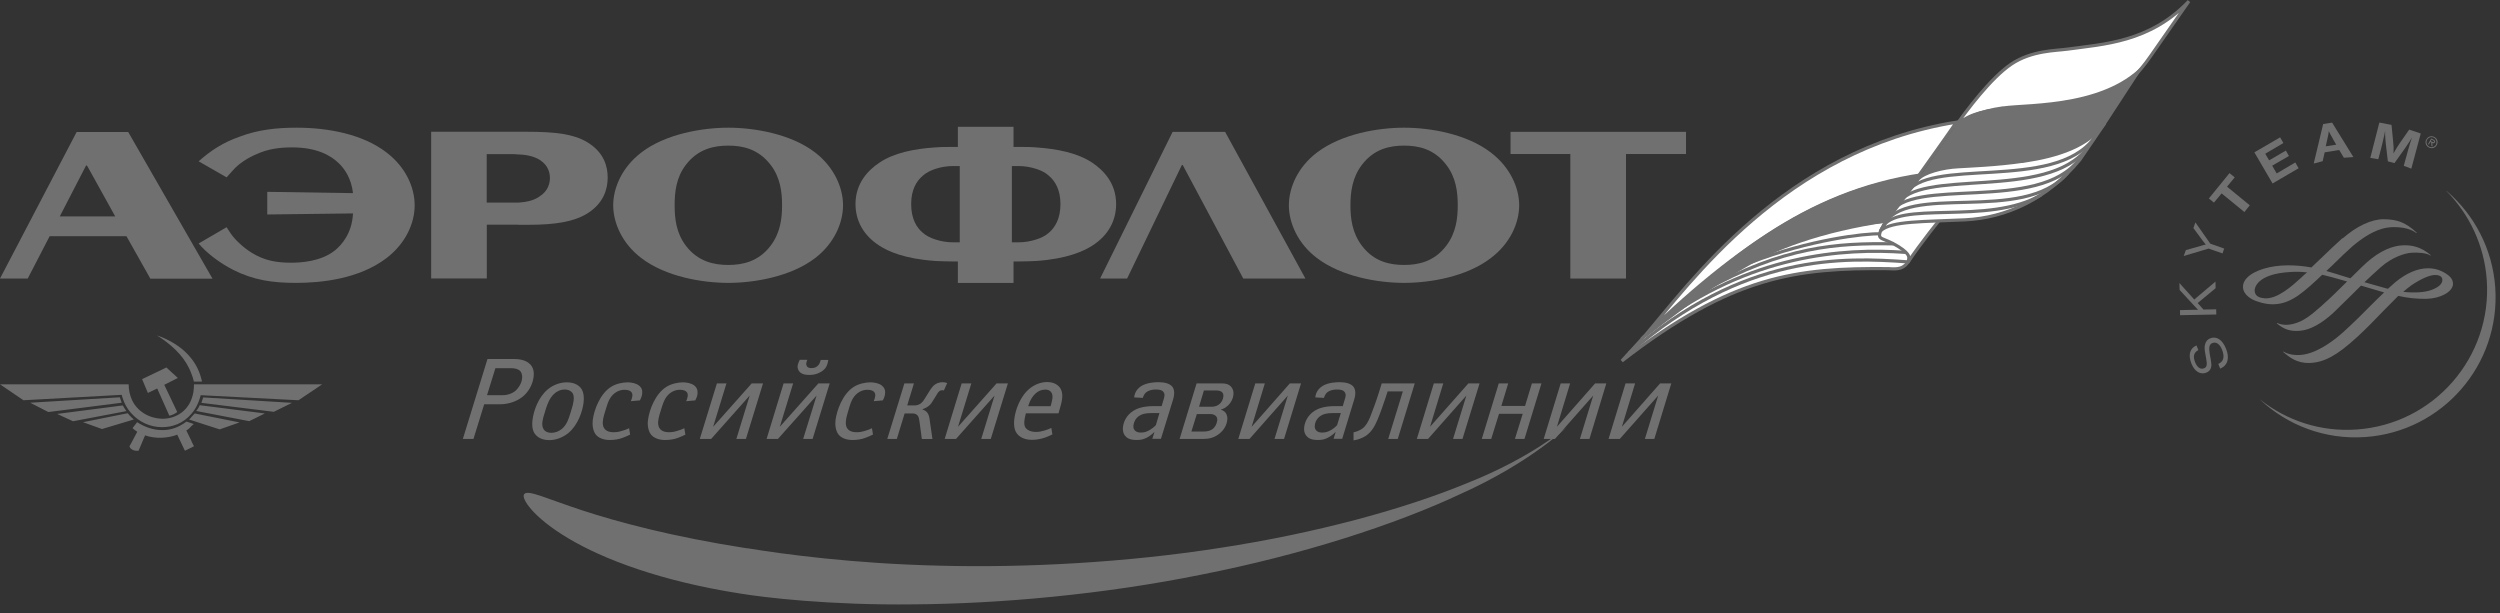<?xml version="1.0" encoding="UTF-8"?> <svg xmlns="http://www.w3.org/2000/svg" width="212" height="52" viewBox="0 0 212 52" fill="none"><rect x="0" y="0" width="212" height="52" fill="#333333" stroke="none"/> <g clip-path="url(#clip0_2503_9688)"> <path fill-rule="evenodd" clip-rule="evenodd" d="M139.406 28.549C148.606 19.529 155.856 15.819 162.616 15.019C163.216 14.179 165.276 11.289 165.906 10.359C151.296 12.699 143.266 24.079 139.416 28.549" fill="white"></path> <path d="M139.406 28.549C148.606 19.529 155.856 15.819 162.616 15.019C163.216 14.179 165.276 11.289 165.906 10.359C151.296 12.699 143.266 24.079 139.416 28.549H139.406Z" stroke="#707070" stroke-width="0.27"></path> <path fill-rule="evenodd" clip-rule="evenodd" d="M175.269 4.172C174.349 4.302 172.279 4.272 170.549 5.442C168.819 6.612 166.739 9.392 165.719 10.852C166.669 9.772 167.929 9.462 169.789 9.242C171.639 9.012 174.319 9.052 176.219 8.782C178.049 8.522 180.059 8.132 182.419 4.692L185.619 0.102C182.299 3.592 178.369 3.742 175.279 4.172" fill="white"></path> <path d="M175.269 4.172C174.349 4.302 172.279 4.272 170.549 5.442C168.819 6.612 166.739 9.392 165.719 10.852C166.669 9.772 167.929 9.462 169.789 9.242C171.639 9.012 174.319 9.052 176.219 8.782C178.049 8.522 180.059 8.132 182.419 4.692L185.619 0.102C182.299 3.592 178.369 3.742 175.279 4.172H175.269Z" stroke="#707070" stroke-width="0.27"></path> <path fill-rule="evenodd" clip-rule="evenodd" d="M139.411 28.551C148.551 21.451 153.461 18.631 164.321 18.531L161.981 21.881C161.541 22.881 160.861 22.831 160.141 22.781C152.381 22.711 146.961 23.331 137.531 30.611L139.411 28.551Z" fill="white"></path> <path d="M139.411 28.551C148.551 21.451 153.461 18.631 164.321 18.531L161.981 21.881C161.541 22.881 160.861 22.831 160.141 22.781C152.381 22.711 146.961 23.331 137.531 30.611L139.411 28.551Z" stroke="#707070" stroke-width="0.27"></path> <path fill-rule="evenodd" clip-rule="evenodd" d="M139.883 28.022C139.703 28.202 139.063 28.932 138.883 29.112C144.283 24.882 148.803 20.482 160.063 18.852C160.623 18.172 162.263 15.882 163.033 14.672C152.773 16.152 146.053 22.242 139.883 28.032" fill="#707070"></path> <path fill-rule="evenodd" clip-rule="evenodd" d="M161.78 22.269C161.88 21.899 162.12 21.629 160.98 20.909C159.64 20.069 159.17 20.419 159.47 19.569C159.69 18.919 162.58 17.629 164.68 18.389C164.68 18.389 162.81 20.689 161.78 22.269Z" fill="white"></path> <path d="M161.78 22.269C161.88 21.899 162.12 21.629 160.98 20.909C159.64 20.069 159.17 20.419 159.47 19.569C159.69 18.919 162.58 17.629 164.68 18.389C164.68 18.389 162.81 20.689 161.78 22.269Z" stroke="#707070" stroke-width="0.27"></path> <path fill-rule="evenodd" clip-rule="evenodd" d="M169.868 9.011C167.758 9.311 166.438 9.871 165.588 11.001L162.648 15.191C163.288 14.581 165.228 14.281 167.328 14.221H167.628C167.718 14.221 167.808 14.221 167.898 14.221C168.198 14.221 168.508 14.201 168.838 14.191C171.818 14.061 176.088 13.641 178.498 10.651L181.978 5.321L182.408 4.691C179.268 9.091 172.098 8.701 169.868 9.021" fill="#707070"></path> <path fill-rule="evenodd" clip-rule="evenodd" d="M171.617 13.661C169.357 14.001 166.777 14.091 166.037 14.141C164.767 14.201 163.087 14.631 162.627 15.231C161.207 17.111 159.847 18.851 159.477 19.571C160.347 18.721 163.197 18.811 166.657 18.641C170.107 18.471 173.617 16.891 176.377 13.541L178.477 10.461C177.077 12.381 174.597 13.221 171.617 13.671" fill="white"></path> <path d="M171.617 13.661C169.357 14.001 166.777 14.091 166.037 14.141C164.767 14.201 163.087 14.631 162.627 15.231C161.207 17.111 159.847 18.851 159.477 19.571C160.347 18.721 163.197 18.811 166.657 18.641C170.107 18.471 173.617 16.891 176.377 13.541L178.477 10.461C177.077 12.381 174.597 13.221 171.617 13.671V13.661Z" stroke="#707070" stroke-width="0.27"></path> <path d="M173.1 16.512C168.67 19.202 160.71 16.872 159.57 19.382" stroke="#707070" stroke-width="0.27"></path> <path d="M175.327 14.68C171.537 19.12 161.587 15.35 159.688 19.16" stroke="#707070" stroke-width="0.27"></path> <path d="M176.302 13.512C172.892 18.122 161.942 14.882 160.242 18.172" stroke="#707070" stroke-width="0.27"></path> <path d="M177.017 12.531C173.597 17.141 162.577 14.121 160.867 17.411" stroke="#707070" stroke-width="0.27"></path> <path d="M177.574 11.719C174.164 16.329 163.324 13.199 161.594 16.509" stroke="#707070" stroke-width="0.27"></path> <path d="M148.477 22.25C153.447 20.32 158.177 19.79 159.397 19.83" stroke="#707070" stroke-width="0.27"></path> <path d="M144.562 24.62C151.222 20.9 155.773 20.59 160.583 20.68" stroke="#707070" stroke-width="0.27"></path> <path d="M140.43 27.621C148.4 21.571 156.3 21.021 161.59 21.401" stroke="#707070" stroke-width="0.27"></path> <path d="M138.148 29.95C147.848 21.44 156.418 21.83 161.708 22.2" stroke="#707070" stroke-width="0.27"></path> <path d="M207.458 16.191H207.448C209.388 18.151 210.668 20.791 210.878 23.741C211.338 30.291 206.398 35.961 199.858 36.421C196.778 36.641 193.898 35.661 191.658 33.881H191.648C193.968 36.061 197.158 37.301 200.578 37.061C207.118 36.601 212.048 30.931 211.598 24.391C211.368 21.081 209.798 18.191 207.468 16.191" fill="#707070"></path> <path d="M186.412 29.691C186.032 29.901 185.952 30.221 186.142 30.711C186.322 31.161 186.602 31.351 186.902 31.231C187.142 31.141 187.182 30.931 187.082 30.391L187.042 30.181C186.942 29.651 186.922 29.431 186.992 29.201C187.052 28.951 187.202 28.781 187.422 28.691C187.962 28.481 188.462 28.811 188.762 29.561C189.092 30.371 188.912 30.991 188.272 31.261L188.112 30.861C188.552 30.671 188.672 30.261 188.432 29.661C188.242 29.181 187.932 28.961 187.612 29.091C187.352 29.191 187.292 29.441 187.382 29.991L187.422 30.221L187.462 30.421C187.532 30.821 187.542 30.971 187.502 31.141C187.452 31.361 187.312 31.521 187.092 31.601C186.592 31.801 186.102 31.501 185.832 30.831C185.542 30.091 185.692 29.541 186.262 29.291L186.422 29.691H186.412Z" fill="#707070"></path> <path d="M186.073 25.399L187.872 23.879L187.883 24.439L186.363 25.699L186.853 26.249L187.932 26.229L187.943 26.669L184.872 26.729L184.863 26.299L186.073 26.269H186.232H186.393L186.292 26.159L186.182 26.049L184.833 24.589L184.812 23.999L186.073 25.399Z" fill="#707070"></path> <path d="M187.43 20.659L188.61 21.079L188.47 21.489L187.29 21.079L185.18 21.709L185.36 21.209L186.67 20.839L186.83 20.789C186.89 20.769 186.94 20.759 187.05 20.739C186.95 20.619 186.92 20.589 186.81 20.439L186 19.339L186.17 18.859L187.43 20.659Z" fill="#707070"></path> <path d="M189.503 15.04L188.853 15.83L190.783 17.41L190.323 17.98L188.393 16.4L187.743 17.18L187.312 16.83L189.062 14.68L189.503 15.04Z" fill="#707070"></path> <path d="M193.632 12.128L192.092 13.038L192.422 13.598L193.842 12.768L194.102 13.228L192.682 14.048L193.062 14.708L194.642 13.778L194.922 14.268L192.712 15.558L191.172 12.918L193.352 11.648L193.632 12.128Z" fill="#707070"></path> <path d="M199.563 13.318L198.763 13.378L198.363 12.718L197.133 12.918L196.963 13.668L196.203 13.868L197.003 10.518L197.763 10.398L199.573 13.328L199.563 13.318ZM197.813 11.738C197.643 11.458 197.583 11.328 197.483 11.118C197.453 11.338 197.433 11.498 197.353 11.818L197.223 12.408L198.113 12.268L197.813 11.758V11.738Z" fill="#707070"></path> <path d="M204.48 14.301L203.84 14.061L204.09 13.151C204.12 13.051 204.15 12.901 204.21 12.711C204.26 12.521 204.31 12.371 204.34 12.261C204.38 12.141 204.42 12.011 204.46 11.881L204.53 11.661C204.35 11.971 204.28 12.081 204.11 12.331C204.04 12.441 203.97 12.541 203.92 12.611L203.05 13.831L202.49 13.681L202.32 12.221C202.31 12.151 202.3 12.041 202.29 11.891C202.28 11.701 202.27 11.551 202.26 11.451C202.26 11.371 202.26 11.241 202.26 11.081L202.19 11.451C202.1 11.851 202.06 12.031 201.94 12.511L201.68 13.501L201 13.391L201.77 10.391L202.8 10.591L202.94 12.011C202.98 12.341 202.99 12.621 202.97 13.021C203.09 12.791 203.13 12.721 203.26 12.511C203.35 12.371 203.42 12.251 203.5 12.141L204.3 10.991L205.28 11.321L204.48 14.301Z" fill="#707070"></path> <path d="M198.634 20.2C198.264 20.52 197.524 21.23 196.814 21.91L196.004 22.68C195.344 22.56 194.694 22.5 194.034 22.5C192.544 22.5 191.174 22.91 190.554 23.55C190.314 23.79 190.194 24.06 190.204 24.34C190.224 25.06 191.044 25.43 191.294 25.52C192.614 26.01 193.724 25.87 194.894 25.05C195.544 24.6 196.314 23.88 196.924 23.3C197.394 23.41 197.934 23.55 198.504 23.72L199.034 23.87C198.344 24.55 197.644 25.26 196.984 25.83L196.934 25.88C196.024 26.68 195.364 27.26 194.414 27.48C193.744 27.63 193.274 27.48 193.114 27.39C193.094 27.39 193.074 27.42 193.074 27.42C193.624 27.88 194.144 28.13 195.044 28.05C195.894 27.98 196.884 27.44 197.894 26.5L199.254 25.17L200.214 24.22L202.144 24.79C202.154 24.79 202.184 24.79 202.184 24.79C202.164 24.79 200.994 25.95 200.994 25.95L199.974 26.97C198.924 27.99 198.354 28.51 197.734 28.95C196.724 29.67 195.854 30.04 195.094 30.1C194.694 30.13 194.124 30.1 193.654 29.82C193.634 29.82 193.604 29.84 193.604 29.84C194.124 30.28 194.754 30.81 195.844 30.78C197.084 30.74 198.174 30.15 199.874 28.59C200.654 27.88 201.424 27.08 202.104 26.37L203.374 25.09C204.204 25.28 204.954 25.35 205.774 25.34C206.974 25.31 207.994 24.74 208.014 24.08C208.024 23.6 207.624 23.34 207.384 23.18C207.184 23.05 206.654 22.75 205.914 22.75C205.014 22.75 204.074 23.15 203.124 23.93L202.494 24.49L202.264 24.43L200.504 23.93C201.024 23.45 201.464 23.03 201.864 22.68C202.824 21.82 203.894 21.47 204.524 21.43C204.974 21.4 205.764 21.43 206.094 21.67C206.104 21.67 206.134 21.64 206.134 21.64C205.264 20.9 204.514 20.8 203.894 20.8C203.274 20.8 202.304 20.99 201.104 21.92C200.614 22.3 199.984 22.93 199.314 23.6L198.424 23.33L198.214 23.26L197.274 22.98L197.814 22.47C198.444 21.85 199.044 21.27 199.504 20.87C201.194 19.45 202.264 19.26 202.994 19.26C203.804 19.26 204.454 19.42 204.904 19.76C204.914 19.76 204.944 19.73 204.944 19.73C203.994 18.87 203.314 18.6 202.134 18.59C201.104 18.59 199.864 19.16 198.654 20.22M192.014 25.29C191.464 25.25 191.194 25.03 191.194 24.61C191.194 24.55 191.234 23.21 194.304 23.06C194.654 23.04 195.044 23.03 195.644 23.1C195.624 23.1 195.294 23.4 195.294 23.4L195.104 23.58C194.364 24.25 193.124 25.38 192.014 25.3M204.444 24.22C205.324 23.62 206.064 23.31 206.524 23.32C206.794 23.32 207.114 23.41 207.114 23.74C207.114 24.07 206.794 24.37 206.154 24.6C205.594 24.8 204.734 24.85 203.794 24.75C204.054 24.52 204.274 24.34 204.454 24.22" fill="#707070"></path> <path d="M205.738 11.861C205.848 11.601 206.138 11.481 206.398 11.601C206.658 11.711 206.778 12.001 206.658 12.261C206.548 12.521 206.258 12.631 205.998 12.521C205.738 12.411 205.618 12.121 205.728 11.861M206.568 12.261C206.678 12.051 206.598 11.791 206.398 11.681C206.198 11.571 205.938 11.641 205.818 11.851C205.708 12.061 205.788 12.321 205.988 12.431C206.188 12.541 206.448 12.471 206.568 12.271M206.268 12.421L206.188 12.381L206.168 12.081L206.088 12.041L205.968 12.261L205.898 12.221L206.168 11.741L206.378 11.851C206.468 11.901 206.538 11.971 206.478 12.071C206.428 12.171 206.338 12.171 206.258 12.121L206.278 12.421H206.268ZM206.208 12.001C206.268 12.031 206.368 12.101 206.408 12.031C206.438 11.981 206.378 11.931 206.328 11.911L206.198 11.841L206.128 11.961L206.208 12.001Z" fill="#707070"></path> <path fill-rule="evenodd" clip-rule="evenodd" d="M95.579 23.62L100.219 14H100.299L105.429 23.62H110.699L103.889 11.18H99.439L93.289 23.62H95.579Z" fill="#707070"></path> <path fill-rule="evenodd" clip-rule="evenodd" d="M22.664 18.188L29.934 18.098C29.854 19.838 28.914 20.808 28.424 21.218C27.224 22.188 25.504 22.278 24.684 22.278C23.484 22.278 22.444 22.108 21.384 21.458C20.704 21.048 19.934 20.358 19.544 19.768L19.214 19.268L16.844 20.648C17.534 21.468 18.614 22.288 19.764 22.878C21.524 23.768 23.134 23.988 25.094 23.988C27.184 23.988 30.424 23.678 32.774 21.888C34.404 20.638 35.164 18.928 35.164 17.408C35.164 15.888 34.404 14.168 32.774 12.928C30.754 11.368 27.794 10.828 25.154 10.828C23.444 10.828 21.864 10.998 20.274 11.608C18.944 12.078 17.904 12.738 16.844 13.678L19.214 15.038L19.784 14.408C20.254 13.868 21.044 13.368 21.764 13.068C22.724 12.628 23.724 12.498 24.764 12.498C26.874 12.498 28.074 13.188 28.754 13.868C29.204 14.298 29.794 15.118 29.934 16.378L22.664 16.268V18.178V18.188Z" fill="#707070"></path> <path fill-rule="evenodd" clip-rule="evenodd" d="M119.067 12.348C120.247 12.348 121.597 12.608 122.637 13.968C123.477 15.048 123.617 16.308 123.617 17.408C123.617 18.508 123.477 19.748 122.637 20.848C121.597 22.208 120.247 22.468 119.067 22.468C117.887 22.468 116.527 22.208 115.497 20.848C114.657 19.748 114.517 18.508 114.517 17.408C114.517 16.308 114.667 15.048 115.497 13.968C116.537 12.608 117.887 12.348 119.067 12.348ZM119.067 23.988C121.277 23.988 124.357 23.468 126.417 21.888C128.057 20.658 128.827 18.908 128.827 17.408C128.827 15.908 128.047 14.168 126.417 12.928C124.347 11.348 121.277 10.828 119.067 10.828C116.857 10.828 113.777 11.348 111.687 12.928C110.047 14.168 109.297 15.918 109.297 17.408C109.297 18.898 110.047 20.658 111.687 21.888C113.767 23.468 116.877 23.988 119.067 23.988Z" fill="#707070"></path> <path fill-rule="evenodd" clip-rule="evenodd" d="M79.327 14.32C79.777 14.17 80.307 14.08 80.837 14.08H81.387V20.55H80.837C80.307 20.55 79.777 20.46 79.327 20.31C78.927 20.18 78.557 20.01 78.267 19.75C77.717 19.3 77.267 18.54 77.267 17.31C77.267 16.08 77.717 15.35 78.267 14.89C78.557 14.63 78.927 14.45 79.327 14.32ZM87.867 22.13C90.497 21.95 91.887 21.3 92.627 20.83C94.017 19.94 94.647 18.68 94.647 17.3C94.647 15.48 93.517 14.4 92.627 13.8C91.377 12.96 89.617 12.62 87.867 12.5C87.397 12.46 86.927 12.46 86.457 12.46H85.947V10.75H81.227V12.46H80.737C80.267 12.46 79.797 12.46 79.327 12.5C77.557 12.61 75.797 12.96 74.567 13.8C73.667 14.4 72.547 15.49 72.547 17.3C72.547 18.68 73.187 19.94 74.567 20.83C75.287 21.3 76.677 21.95 79.327 22.13C79.757 22.15 80.227 22.17 80.737 22.17H81.227V23.99H85.947V22.17H86.457C86.967 22.17 87.437 22.15 87.867 22.13ZM87.867 14.32C88.277 14.45 88.647 14.63 88.927 14.89C89.477 15.34 89.927 16.1 89.927 17.31C89.927 18.52 89.477 19.3 88.927 19.75C88.637 20.01 88.267 20.18 87.867 20.31C87.397 20.46 86.887 20.55 86.337 20.55H85.807V14.08H86.337C86.887 14.08 87.397 14.17 87.867 14.32Z" fill="#707070"></path> <path fill-rule="evenodd" clip-rule="evenodd" d="M61.76 12.348C62.93 12.348 64.29 12.608 65.34 13.968C66.18 15.048 66.32 16.308 66.32 17.408C66.32 18.508 66.18 19.748 65.34 20.848C64.3 22.208 62.93 22.468 61.76 22.468C60.59 22.468 59.21 22.208 58.17 20.848C57.33 19.748 57.21 18.508 57.21 17.408C57.21 16.308 57.33 15.048 58.17 13.968C59.21 12.608 60.58 12.348 61.76 12.348ZM61.76 23.988C63.95 23.988 67.05 23.468 69.12 21.888C70.73 20.658 71.49 18.908 71.49 17.408C71.49 15.908 70.73 14.168 69.12 12.928C67.06 11.348 63.95 10.828 61.76 10.828C59.57 10.828 56.45 11.348 54.39 12.928C52.76 14.168 52 15.918 52 17.408C52 18.898 52.76 20.658 54.39 21.888C56.46 23.468 59.56 23.988 61.76 23.988Z" fill="#707070"></path> <path fill-rule="evenodd" clip-rule="evenodd" d="M43.953 19.062H44.833C47.102 19.062 48.672 18.802 49.803 18.102C51.212 17.222 51.532 16.002 51.532 15.052C51.532 14.102 51.212 12.912 49.803 12.062C48.682 11.382 47.172 11.172 44.633 11.172H36.562V23.612H41.282V19.052H43.962L43.953 19.062ZM43.953 13.092C44.523 13.112 45.263 13.222 45.792 13.572C46.513 14.042 46.633 14.692 46.633 15.082C46.633 15.472 46.532 16.162 45.752 16.662C45.222 17.032 44.572 17.142 43.953 17.182H41.273V13.072H43.462C43.602 13.072 43.763 13.072 43.953 13.102" fill="#707070"></path> <path fill-rule="evenodd" clip-rule="evenodd" d="M7.42 14.111L9.77 18.351H5.07L7.3 14.031H7.36L7.42 14.121V14.111ZM10.73 20.041L12.75 23.631H18.02L10.87 11.191H6.5L0 23.621H2.35L4.21 20.031H10.73V20.041Z" fill="#707070"></path> <path fill-rule="evenodd" clip-rule="evenodd" d="M128.094 13.06H133.164V23.62H137.884V13.06H142.974V11.18H128.094V13.06Z" fill="#707070"></path> <path fill-rule="evenodd" clip-rule="evenodd" d="M6.19 35.721L4.85 35.101L10.41 34.381C10.51 34.551 10.6 34.701 10.72 34.861L6.2 35.721H6.19ZM21.12 35.721L22.46 35.061L16.93 34.361C16.88 34.551 16.74 34.701 16.64 34.851L21.12 35.711V35.721ZM20.31 35.821L18.63 36.411L16.24 35.641L16.03 35.571C16.11 35.501 16.18 35.441 16.24 35.351C16.34 35.261 16.42 35.151 16.51 35.061L20.31 35.821ZM24.76 34.161L23.22 34.921L17.08 34.161C17.13 34.011 17.18 33.851 17.23 33.701L24.77 34.161H24.76ZM25.31 33.941L27.32 32.591H16.45C16.45 33.071 16.38 33.481 16.24 33.841C15.82 34.981 14.77 35.531 13.72 35.511C12.69 35.481 11.63 34.911 11.17 33.871C11.01 33.491 10.91 33.081 10.91 32.591H0L1.99 33.941L10.32 33.481C10.48 34.111 10.77 34.661 11.16 35.071C11.82 35.811 12.78 36.221 13.71 36.221C14.63 36.241 15.57 35.881 16.23 35.091C16.59 34.681 16.86 34.151 17.02 33.511L25.3 33.941H25.31ZM16.24 37.431L16.45 37.841L16.24 37.951L15.68 38.221L15.03 36.861C14.62 37.021 14.17 37.101 13.72 37.121C13.24 37.141 12.74 37.071 12.3 36.921L11.75 38.221C11.57 38.241 11.33 38.221 11.17 38.101C11.09 38.051 11.01 37.961 10.98 37.841L11.17 37.501L11.64 36.611C11.5 36.511 11.37 36.441 11.24 36.301L11.63 35.801C12.29 36.231 13.02 36.471 13.73 36.471C14.44 36.491 15.15 36.251 15.81 35.751L16.25 35.891L16.43 35.961C16.36 36.011 16.32 36.061 16.25 36.111C16.12 36.251 16.01 36.391 15.8 36.501L16.25 37.431H16.24ZM16.24 30.421C16.66 30.951 16.97 31.601 17.13 32.361H16.44C16.39 32.141 16.33 31.921 16.24 31.711C15.77 30.411 14.82 29.481 13.72 28.711C13.58 28.621 13.45 28.521 13.3 28.441C13.45 28.491 13.57 28.541 13.72 28.591C14.72 29.011 15.61 29.601 16.24 30.421ZM14.36 35.251C14.54 35.221 14.81 35.111 15.03 34.941L13.93 32.631L15.08 32.051L14.11 31.161L13.72 31.351L12.05 32.151L12.54 33.321L13.33 32.941L14.36 35.251ZM11.35 35.571C11.29 35.521 11.22 35.451 11.16 35.401C11.03 35.281 10.92 35.161 10.83 35.041L7.04 35.801L8.65 36.381L11.35 35.571ZM10.32 34.151C10.26 34.001 10.21 33.841 10.16 33.691L2.56 34.151L4.1 34.941L10.32 34.151Z" fill="#707070"></path> <path d="M43.47 30.441C43.85 30.441 44.54 30.461 44.96 30.891C45.25 31.201 45.3 31.591 45.25 31.961C45.17 32.631 44.79 33.301 44.24 33.701C43.79 34.041 43.11 34.281 42.42 34.281H41.06L40.15 37.221H39.25L41.34 30.441H43.47ZM41.3 33.511H42.64C43.09 33.511 43.43 33.351 43.65 33.191C43.95 32.951 44.23 32.511 44.27 32.121C44.32 31.731 44.18 31.541 44.12 31.471C43.97 31.301 43.66 31.221 43.35 31.221H42.01L41.3 33.511Z" fill="#707070"></path> <path d="M49.336 33.022C49.486 33.282 49.546 33.652 49.486 34.152C49.396 34.882 49.016 36.032 48.206 36.712C47.716 37.112 47.136 37.322 46.576 37.322C45.716 37.322 45.396 36.862 45.306 36.712C45.106 36.362 45.116 35.922 45.156 35.612C45.256 34.832 45.636 33.702 46.446 33.022C46.926 32.622 47.516 32.422 48.076 32.422C48.736 32.422 49.146 32.702 49.336 33.022ZM48.486 34.652C48.606 34.272 48.756 33.682 48.566 33.352C48.456 33.172 48.216 33.032 47.886 33.032C47.526 33.032 47.186 33.192 46.966 33.422C46.626 33.742 46.426 34.232 46.296 34.652L46.166 35.082C46.056 35.422 45.866 36.012 46.086 36.382C46.166 36.522 46.356 36.702 46.756 36.702C47.116 36.702 47.406 36.562 47.636 36.382C48.066 36.022 48.216 35.532 48.356 35.082L48.486 34.652Z" fill="#707070"></path> <path d="M53.436 36.852C53.276 36.932 53.036 37.042 52.816 37.122C52.476 37.252 52.116 37.312 51.706 37.312C51.156 37.312 50.736 37.122 50.516 36.842C50.276 36.532 50.216 36.022 50.266 35.622C50.366 34.782 50.876 33.402 51.806 32.812C52.226 32.542 52.796 32.422 53.226 32.422C53.536 32.422 53.926 32.502 54.156 32.672C54.406 32.852 54.496 33.082 54.456 33.402C54.436 33.592 54.346 33.802 54.266 33.952L53.496 34.022C53.616 33.732 53.686 33.462 53.566 33.282C53.496 33.162 53.306 33.052 52.966 33.052C52.746 33.052 52.516 33.102 52.286 33.232C51.766 33.542 51.576 34.032 51.426 34.532L51.236 35.152C51.116 35.552 51.056 35.972 51.196 36.252C51.286 36.422 51.486 36.652 52.026 36.652C52.286 36.652 52.476 36.622 52.766 36.532C52.976 36.472 53.146 36.412 53.346 36.312L53.436 36.862V36.852Z" fill="#707070"></path> <path d="M58.13 36.852C57.97 36.932 57.73 37.042 57.51 37.122C57.17 37.252 56.81 37.312 56.39 37.312C55.84 37.312 55.42 37.122 55.2 36.842C54.96 36.532 54.89 36.022 54.95 35.622C55.05 34.782 55.56 33.402 56.5 32.812C56.92 32.542 57.49 32.422 57.92 32.422C58.23 32.422 58.62 32.502 58.85 32.672C59.09 32.852 59.18 33.082 59.15 33.402C59.13 33.592 59.04 33.802 58.96 33.952L58.19 34.022C58.31 33.732 58.38 33.462 58.26 33.282C58.19 33.162 58 33.052 57.66 33.052C57.44 33.052 57.21 33.102 56.98 33.232C56.46 33.542 56.28 34.032 56.12 34.532L55.93 35.152C55.81 35.552 55.75 35.972 55.89 36.252C55.98 36.422 56.18 36.652 56.72 36.652C56.98 36.652 57.17 36.622 57.45 36.532C57.66 36.472 57.84 36.412 58.03 36.312L58.12 36.862L58.13 36.852Z" fill="#707070"></path> <path d="M63.254 37.222H62.444L63.574 33.542L60.304 37.222H59.344L60.794 32.512H61.604L60.474 36.192L63.744 32.512H64.704L63.254 37.222Z" fill="#707070"></path> <path d="M68.918 37.222H68.108L69.248 33.542L65.968 37.222H65.008L66.448 32.512H67.258L66.128 36.192L69.398 32.512H70.358L68.908 37.222H68.918ZM70.238 30.522C70.238 30.582 70.208 30.692 70.178 30.822C70.098 31.102 69.948 31.362 69.548 31.572C69.218 31.752 68.938 31.792 68.638 31.792C68.428 31.792 68.088 31.782 67.848 31.572C67.768 31.492 67.608 31.322 67.638 31.022C67.658 30.872 67.738 30.662 67.818 30.512H68.458L68.418 30.632C68.368 30.752 68.328 30.932 68.438 31.082C68.538 31.202 68.688 31.212 68.818 31.212C68.978 31.212 69.118 31.192 69.268 31.082C69.458 30.952 69.508 30.802 69.558 30.652L69.598 30.522H70.228H70.238Z" fill="#707070"></path> <path d="M74.022 36.852C73.862 36.932 73.622 37.042 73.402 37.122C73.062 37.252 72.702 37.312 72.292 37.312C71.732 37.312 71.322 37.122 71.102 36.842C70.862 36.532 70.802 36.022 70.852 35.622C70.962 34.782 71.462 33.402 72.392 32.812C72.812 32.542 73.382 32.422 73.822 32.422C74.132 32.422 74.522 32.502 74.752 32.672C74.992 32.852 75.092 33.082 75.052 33.402C75.032 33.592 74.952 33.802 74.862 33.952L74.092 34.022C74.212 33.732 74.282 33.462 74.162 33.282C74.092 33.162 73.902 33.052 73.562 33.052C73.342 33.052 73.112 33.102 72.882 33.232C72.362 33.542 72.172 34.032 72.022 34.532L71.842 35.152C71.722 35.552 71.672 35.972 71.802 36.252C71.892 36.422 72.092 36.652 72.632 36.652C72.892 36.652 73.082 36.622 73.362 36.532C73.572 36.472 73.752 36.412 73.942 36.312L74.032 36.862L74.022 36.852Z" fill="#707070"></path> <path d="M78.172 37.22L77.972 35.74C77.942 35.55 77.922 35.34 77.792 35.21C77.672 35.08 77.502 35.06 77.362 35.06H76.712L76.052 37.22H75.242L76.692 32.51H77.502L76.932 34.38H77.502C77.642 34.38 77.882 34.37 78.082 34.21C78.242 34.09 78.362 33.91 78.452 33.75L78.782 33.22C78.982 32.91 79.152 32.62 79.532 32.48C79.672 32.43 79.802 32.41 79.922 32.41C80.062 32.41 80.192 32.44 80.322 32.48L80.042 33.11C79.932 33.08 79.782 33.08 79.672 33.16C79.552 33.25 79.462 33.4 79.412 33.5L79.152 33.92C79.042 34.1 78.952 34.28 78.722 34.45C78.582 34.56 78.412 34.63 78.252 34.69L78.232 34.73C78.382 34.77 78.542 34.87 78.642 35C78.782 35.18 78.822 35.49 78.822 35.5L79.072 37.23H78.192L78.172 37.22Z" fill="#707070"></path> <path d="M84.019 37.222H83.209L84.339 33.542L81.069 37.222H80.109L81.549 32.512H82.369L81.239 36.192L84.509 32.512H85.469L84.019 37.222Z" fill="#707070"></path> <path d="M86.963 35.188C86.873 35.528 86.793 35.968 86.943 36.238C87.083 36.468 87.413 36.628 87.853 36.628C88.123 36.628 88.333 36.578 88.573 36.508C88.783 36.448 88.953 36.388 89.153 36.288L89.243 36.838C89.083 36.918 88.843 37.028 88.613 37.108C88.263 37.228 87.893 37.298 87.503 37.298C86.653 37.298 86.283 36.878 86.143 36.618C85.713 35.838 86.243 33.878 87.233 33.018C87.703 32.608 88.263 32.398 88.793 32.398C89.443 32.398 89.783 32.698 89.933 32.958C90.233 33.468 90.023 34.138 89.823 34.838L89.763 35.048H86.993L86.963 35.168V35.188ZM89.093 34.448L89.143 34.258C89.223 33.958 89.323 33.598 89.183 33.328C89.053 33.088 88.833 33.038 88.653 33.038C88.323 33.038 88.063 33.148 87.823 33.358C87.593 33.568 87.363 33.888 87.223 34.348L87.193 34.448H89.093Z" fill="#707070"></path> <path d="M97.908 36.64H97.878C97.708 36.81 97.508 36.98 97.238 37.12C96.938 37.27 96.728 37.31 96.398 37.31C96.108 37.31 95.768 37.28 95.518 37.07C95.348 36.92 95.178 36.66 95.228 36.21C95.278 35.78 95.508 35.22 96.098 34.84C96.418 34.64 96.928 34.44 97.808 34.44H98.508L98.688 33.83C98.728 33.69 98.838 33.39 98.608 33.18C98.538 33.11 98.378 33.03 98.028 33.03C97.858 33.03 97.568 33.05 97.328 33.18C97.108 33.3 96.998 33.46 96.908 33.74L96.178 33.7C96.208 33.33 96.408 32.96 96.828 32.71C97.318 32.43 97.978 32.41 98.258 32.41C98.748 32.41 99.238 32.52 99.448 32.84C99.538 32.99 99.598 33.2 99.558 33.52C99.528 33.75 99.458 33.93 99.388 34.17L98.448 37.21H97.718L97.898 36.63L97.908 36.64ZM98.328 35.03H97.598C97.138 35.03 96.828 35.11 96.598 35.27C96.318 35.46 96.158 35.75 96.118 36.05C96.098 36.24 96.118 36.36 96.218 36.48C96.378 36.67 96.588 36.68 96.758 36.68C97.048 36.68 97.218 36.62 97.488 36.47C97.678 36.36 97.848 36.23 98.018 36.05L98.318 35.04L98.328 35.03Z" fill="#707070"></path> <path d="M101.471 32.512H103.521C103.871 32.512 104.221 32.542 104.451 32.862C104.551 33.002 104.631 33.212 104.591 33.512C104.551 33.812 104.401 34.122 104.161 34.362C103.931 34.582 103.711 34.682 103.551 34.722V34.752C103.791 34.812 103.921 34.982 103.971 35.062C104.041 35.192 104.111 35.382 104.071 35.622C104.031 35.952 103.871 36.432 103.341 36.822C102.921 37.132 102.501 37.222 102.041 37.222H100.031L101.471 32.512ZM101.021 36.592H102.121C102.431 36.592 102.651 36.502 102.801 36.402C103.031 36.242 103.181 35.962 103.221 35.662C103.241 35.492 103.201 35.362 103.091 35.262C102.941 35.122 102.711 35.112 102.631 35.112H101.491L101.031 36.592H101.021ZM101.671 34.492H102.691C102.871 34.492 103.111 34.482 103.351 34.312C103.581 34.152 103.711 33.892 103.741 33.632C103.771 33.432 103.691 33.302 103.601 33.232C103.481 33.142 103.301 33.112 103.161 33.112H102.091L101.681 34.482L101.671 34.492Z" fill="#707070"></path> <path d="M108.888 37.222H108.078L109.208 33.542L105.958 37.222H105.008L106.448 32.512H107.258L106.138 36.192L109.378 32.512H110.328L108.888 37.222Z" fill="#707070"></path> <path d="M113.288 36.64H113.248C113.078 36.81 112.878 36.98 112.598 37.12C112.308 37.27 112.088 37.31 111.768 37.31C111.468 37.31 111.138 37.28 110.888 37.07C110.718 36.92 110.538 36.66 110.598 36.21C110.648 35.78 110.888 35.22 111.468 34.84C111.788 34.64 112.298 34.44 113.178 34.44H113.868L114.048 33.83C114.098 33.69 114.198 33.39 113.968 33.18C113.898 33.11 113.738 33.03 113.388 33.03C113.218 33.03 112.918 33.05 112.688 33.18C112.468 33.3 112.358 33.46 112.268 33.74L111.538 33.7C111.568 33.33 111.768 32.96 112.188 32.71C112.668 32.43 113.328 32.41 113.618 32.41C114.098 32.41 114.598 32.52 114.808 32.84C114.898 32.99 114.958 33.2 114.918 33.52C114.888 33.75 114.818 33.93 114.748 34.17L113.818 37.21H113.088L113.268 36.63L113.288 36.64ZM113.708 35.03H112.978C112.528 35.03 112.208 35.11 111.978 35.27C111.698 35.46 111.528 35.75 111.498 36.05C111.478 36.24 111.498 36.36 111.598 36.48C111.758 36.67 111.968 36.68 112.138 36.68C112.418 36.68 112.598 36.62 112.868 36.47C113.058 36.36 113.228 36.23 113.388 36.05L113.698 35.04L113.708 35.03Z" fill="#707070"></path> <path d="M118.521 37.222H117.721L118.961 33.192H117.671L117.501 33.712C117.291 34.342 117.081 34.952 116.831 35.552C116.621 36.042 116.361 36.602 115.801 36.972C115.491 37.172 115.101 37.302 114.781 37.342V36.662C115.011 36.612 115.311 36.502 115.531 36.342C115.851 36.102 116.031 35.732 116.181 35.382C116.371 34.922 116.751 33.872 116.931 33.282L117.171 32.512H119.971L118.531 37.222H118.521Z" fill="#707070"></path> <path d="M124.018 37.222H123.218L124.348 33.542L121.098 37.222H120.148L121.588 32.512H122.388L121.268 36.192L124.518 32.512H125.468L124.018 37.222Z" fill="#707070"></path> <path d="M129.276 37.222H128.466L129.126 35.092H127.116L126.456 37.222H125.656L127.096 32.512H127.896L127.316 34.422H129.326L129.906 32.512H130.716L129.276 37.222Z" fill="#707070"></path> <path d="M134.786 37.222H133.976L135.106 33.542L131.856 37.222H130.906L132.346 32.512H133.146L132.026 36.192L135.266 32.512H136.216L134.786 37.222Z" fill="#707070"></path> <path d="M140.286 37.222H139.486L140.616 33.542L137.356 37.222H136.406L137.846 32.512H138.656L137.536 36.192L140.776 32.512H141.726L140.286 37.222Z" fill="#707070"></path> <path d="M63.363 46.489C66.463 46.999 72.393 47.799 79.653 47.969C86.903 48.159 95.423 47.719 103.473 46.459C111.523 45.229 119.083 43.179 124.433 40.959C129.833 38.829 132.853 36.229 132.843 36.219C132.873 36.239 129.723 39.239 124.003 41.819C118.343 44.499 110.343 47.059 101.923 48.719C93.513 50.429 84.693 51.199 77.513 51.249C70.343 51.339 64.763 50.659 62.813 50.339C56.063 49.289 51.163 47.429 48.173 45.639C45.153 43.839 44.143 42.209 44.463 41.889C44.803 41.519 46.303 42.269 49.343 43.269C52.393 44.269 57.033 45.519 63.353 46.499" fill="#707070"></path> </g> <defs> <clipPath id="clip0_2503_9688"> <rect width="211.62" height="51.25" fill="white"></rect> </clipPath> </defs> </svg> 